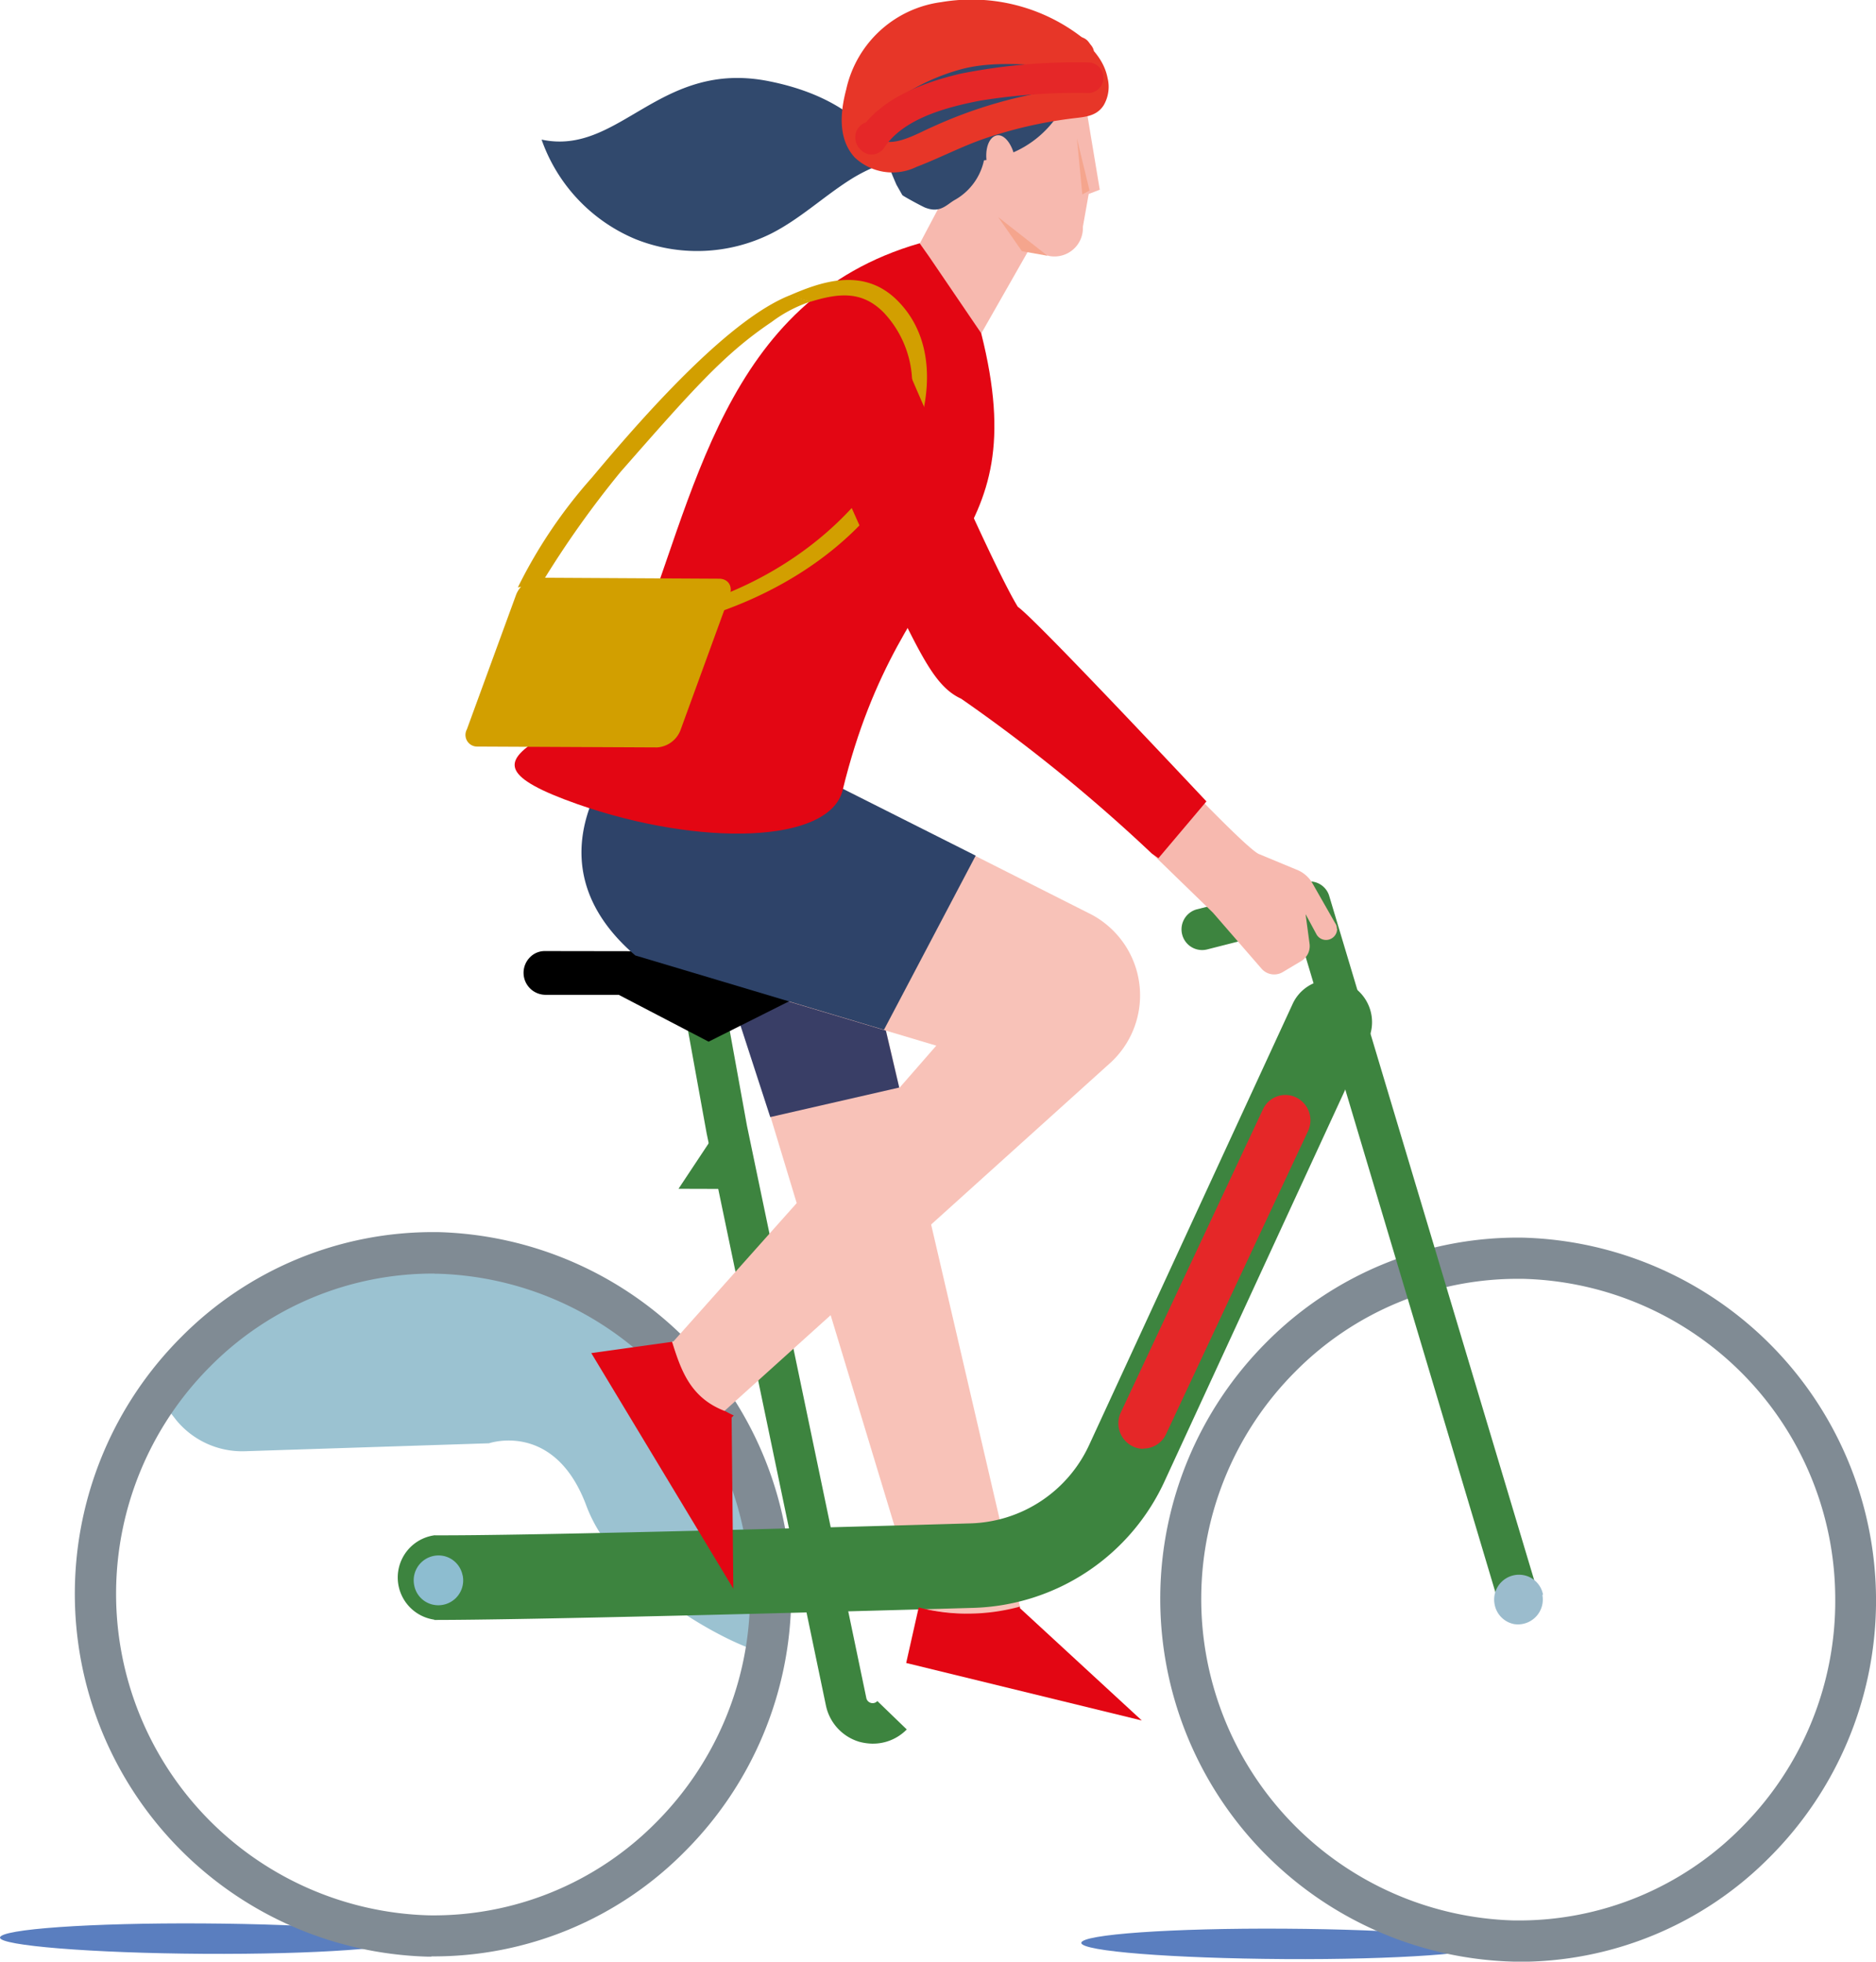 <svg xmlns="http://www.w3.org/2000/svg" xmlns:xlink="http://www.w3.org/1999/xlink" viewBox="0 0 132.08 138.13"><defs><style>.cls-1{fill:none;}.cls-2{fill:#5a7ebf;}.cls-3{fill:#f8c2b8;}.cls-4{fill:#393e66;}.cls-5{fill:#9bc2d1;}.cls-6{fill:#808b94;}.cls-7{fill:#3d843f;}.cls-8{fill:#9bbccd;}.cls-9{fill:#e30613;}.cls-10{fill:#e52728;}.cls-11{clip-path:url(#clip-path);}.cls-12{fill:#2e4369;}.cls-13{fill:#f7b9af;}.cls-14{fill:#31496d;}.cls-15{fill:#e73628;}.cls-16{fill:#d29f00;}.cls-17{fill:#f5a58d;}.cls-18{fill:#8dbdd0;}</style><clipPath id="clip-path"><rect class="cls-1" x="37.5" y="38.5" width="27.73" height="34.75" transform="translate(-22.01 75.29) rotate(-62.23)"/></clipPath></defs><title>bike-bag_01</title><g id="Layer_2" data-name="Layer 2"><g id="Layer_1-2" data-name="Layer 1"><path class="cls-2" d="M0,136.44c0-.6,6.41-1.05,14.31-1s14.32.55,14.31,1.14-6.41,1.05-14.31,1S0,137,0,136.44"/><path class="cls-2" d="M76.13,136.81c0-.6,6.41-1.05,14.31-1s14.32.55,14.31,1.14-6.41,1.05-14.31,1-14.31-.55-14.31-1.14"/><path class="cls-3" d="M68.36,113.64a10.53,10.53,0,0,0,3.45-.5L67.29,93.68,58.94,57.79,48,58.11,50.69,67l1.57,5.17,2,6.5L64.7,113.14v.06l.56.12a17.19,17.19,0,0,0,3.11.32"/><polygon class="cls-4" points="54.23 78.66 63.31 76.58 62.23 71.97 50.79 68.08 54.23 78.66"/><path class="cls-5" d="M10.74,98c.26.28,1,1.13,1.67,2a6,6,0,0,0,4.8,2.19l17.22-.56s4.62-1.6,6.85,4.39,10.8,10,12,10.18S55.19,95.65,38.86,89,10.74,98,10.74,98"/><path class="cls-6" d="M129.21,112.55a22.56,22.56,0,0,0-22-22.5H107a22,22,0,0,0-15.81,6.54,22.65,22.65,0,0,0,15.4,38.64h.19a22,22,0,0,0,15.82-6.54,22.53,22.53,0,0,0,6.61-16.14m-22.44,25.58h-.23a25.56,25.56,0,0,1-17.39-43.6,24.92,24.92,0,0,1,18.07-7.38,25.56,25.56,0,0,1,17.39,43.61,24.79,24.79,0,0,1-17.84,7.38"/><path class="cls-6" d="M30.6,89.68a22.07,22.07,0,0,0-15.81,6.55,22.65,22.65,0,0,0,15.4,38.64,22,22,0,0,0,16-6.54A22.65,22.65,0,0,0,30.8,89.69h-.2m-.23,48.09h-.22A25.56,25.56,0,0,1,12.76,94.15a24.92,24.92,0,0,1,17.85-7.39h.23a25.55,25.55,0,0,1,17.39,43.6,24.83,24.83,0,0,1-17.86,7.4"/><path class="cls-7" d="M61.42,122.78a3.32,3.32,0,0,0,2.42-1l-2.07-2a.44.44,0,0,1-.46.13.45.45,0,0,1-.32-.36l-8.4-40.28-1.74-9.6L48,70.14l1.75,9.66,8.4,40.3a3.39,3.39,0,0,0,2.35,2.55,3.83,3.83,0,0,0,.89.13"/><path class="cls-7" d="M106.88,114.09a1.52,1.52,0,0,0,.42-.06,1.46,1.46,0,0,0,1-1.81L93.59,63.11a1.43,1.43,0,0,0-1.72-1l-7.64,1.93a1.46,1.46,0,0,0-1,1.76,1.45,1.45,0,0,0,1.74,1.06l6.32-1.61,14.27,47.8a1.46,1.46,0,0,0,1.37,1"/><polygon class="cls-7" points="47.77 83.71 51.22 83.72 52.64 81.6 50.25 79.97 47.77 83.71"/><path class="cls-8" d="M108.59,112.3a1.75,1.75,0,0,1-2,2.06,1.73,1.73,0,0,1-1.36-1.38,1.75,1.75,0,0,1,2.06-2.06,1.72,1.72,0,0,1,1.35,1.38"/><path class="cls-7" d="M30.57,114.07c6.39,0,26.51-.52,37.93-.85a15.31,15.31,0,0,0,13.53-9l14.3-31a3,3,0,0,0-1.42-3.94A2.91,2.91,0,0,0,91,70.71l-14.3,31a9.5,9.5,0,0,1-8.38,5.56c-11.39.33-31.43.87-37.74.84a3,3,0,0,0,0,5.94"/><path class="cls-9" d="M80.39,121.15,63.8,117.1l.88-3.91a13.9,13.9,0,0,0,7.13-.06l0,.11Z"/><path class="cls-10" d="M80.49,102a1.75,1.75,0,0,0,1.6-1l10-21.35a1.79,1.79,0,0,0-.83-2.37,1.74,1.74,0,0,0-2.35.85l-10,21.33a1.8,1.8,0,0,0,.83,2.38,1.69,1.69,0,0,0,.75.18"/><path class="cls-9" d="M51.63,111.87l-10-16.59,5.73-.8a7.71,7.71,0,0,0,4.3,5.19l-.15.15Z"/><path class="cls-3" d="M48.12,68.31l14.25,4.26h0l3.55,1.06-2.62,3h0L47.41,94.46h-.1c.61,1.93,1.24,3.94,3.7,4.89L78.23,74.79a6.44,6.44,0,0,0-.37-9.72,6.19,6.19,0,0,0-1.09-.71L53.6,52.66h0L48.39,53l-3.61-1.15s-8.54,8.1,0,15.43Z"/><path d="M58.74,68.91l-8.85,4.44-6.33-3.3-5.18,0a1.55,1.55,0,0,1-1.07-2.64,1.45,1.45,0,0,1,1.07-.44L58.3,67a1,1,0,0,1,.44,1.87"/><g class="cls-11"><path class="cls-12" d="M48.08,68.28l14.24,4.26h0l3.56,1.06-2.63,3h0L47.36,94.43h-.09c.61,1.93,1.23,3.94,3.7,4.89L78.19,74.76A6.45,6.45,0,0,0,77.82,65a5.92,5.92,0,0,0-1.1-.71L53.55,52.63h0L48.34,53l-3.61-1.15s-8.53,8.1,0,15.43Z"/></g><path class="cls-13" d="M94.14,65.4a.77.77,0,0,1-.37.67.77.77,0,0,1-1.09-.29l-.76-1.41.28,2.09a1.23,1.23,0,0,1-.58,1.21l-1.29.77a1.18,1.18,0,0,1-1.52-.24L85.4,64.27,78.12,57.2l5.52-1.83s4.29,4.49,5,4.77l2.77,1.15a2.22,2.22,0,0,1,1,.92L94,65a.62.62,0,0,1,.12.39"/><path class="cls-13" d="M76.29,6.49a8.46,8.46,0,0,0-.75-1.29,7,7,0,0,0-9.89-1.46,7.22,7.22,0,0,0-1.46,10c.29.39,1.5.65,1.84,1l-1.28,2.42,4.33,6.33,3.32-5.83,1.5.37a2,2,0,0,0,2.34-2.06l.41-2.31.78-.3-.62-3.72Z"/><path class="cls-14" d="M75.65,5a7.28,7.28,0,0,1-7.21,6.34A7.22,7.22,0,0,1,62.32,7.8,7.21,7.21,0,0,1,75.65,5"/><path class="cls-13" d="M69.49,11.54c-.18-1,.11-1.85.65-2s1.13.6,1.31,1.57-.11,1.85-.65,2-1.13-.59-1.31-1.57"/><path class="cls-15" d="M75.77,4.73c-2.65-.06-5.43-.53-8,.12a14.62,14.62,0,0,0-6.17,3.38c-1,.92-2.5-.59-1.49-1.52a17.41,17.41,0,0,1,6.76-3.84c2.92-.82,6-.36,9-.28,1.34,0,1.34,2.18,0,2.14"/><path class="cls-15" d="M72.14,3.36a42.15,42.15,0,0,0-5.5.41,12.3,12.3,0,0,0-4.57,2.07C61,6.65,59.92,4.78,61,4a13.78,13.78,0,0,1,5.08-2.27c2-.48,4-.28,6.06-.48,1.35-.14,1.33,2,0,2.13"/><path class="cls-9" d="M64.75,17.13c-13.88,4-15.82,18.05-20.13,28.68-2.67,6.6-14.8,7-3.95,10.82,8.58,3,17.73,2.8,18.66-1C63.53,38.36,73,39,69.08,23.46l-3.66-5.38"/><path class="cls-16" d="M45.58,44.42C55.72,42.58,61.65,37,63.86,32.29c1.8-3.84,2.17-8.29-.69-11.14-2.41-2.4-5.44-1.28-7.64-.32l1.55.41c2-.61,3.62-.77,5.14.77a7.36,7.36,0,0,1,1.61,7.42c-1.68,5.34-8,12.16-18.37,14Z"/><path class="cls-9" d="M81.09,60.1A115.66,115.66,0,0,0,67.67,49.2c-1.49-.68-2.41-2.25-3.94-5.32-.93-1.89-2.14-4.46-3.57-7.67-2.42-5.42-4.71-10.87-4.73-10.91l6.91-3c3.5,8.31,7.87,18.08,9.32,20.43,1.23.83,13.23,13.66,13.28,13.7l-3.38,4"/><path class="cls-14" d="M62.77,11.33h0a11.61,11.61,0,0,0-3,1.38c-1.85,1.19-3.49,2.73-5.46,3.73a11.67,11.67,0,0,1-9.59.39,11.84,11.84,0,0,1-6.59-7c5.5,1.18,8.3-5.69,16.06-4.1,7,1.41,8.27,5.54,8.27,5.54"/><path class="cls-14" d="M63.11,13c-.71-1.66-1.73-4-.5-5.36a9,9,0,0,1,1.8,0,.73.73,0,0,1,.39.13,3.11,3.11,0,0,1,1.53,2.53l.29.13.08-.15a1.62,1.62,0,0,1,0,.2l.09,0,2.58-.06a4.21,4.21,0,0,1-2.15,3.66c-.55.31-1,.93-2,.57-.1,0-1.62-.83-1.69-.91h0"/><path class="cls-15" d="M75.71,2.3c1,.92,2,1.8,2.27,3.2a2.57,2.57,0,0,1-.28,1.92c-.5.77-1.3.81-2.12.91a30.91,30.91,0,0,0-5.94,1.32c-1.77.57-3.38,1.44-5.11,2.1a3.86,3.86,0,0,1-4.37-.68c-1.18-1.31-1-3.19-.58-4.78A7.91,7.91,0,0,1,66.27.15,12.69,12.69,0,0,1,76.7,3.06c1,.92-.49,2.42-1.5,1.51a10.54,10.54,0,0,0-8.56-2.33,5.46,5.46,0,0,0-3.9,2.14c-.81,1.14-1.68,3.14-1.35,4.55.5,2.13,3.11.49,4.27,0A32.4,32.4,0,0,1,75,6.26c.79-.11,1.12-.19.65-1A8.58,8.58,0,0,0,74.2,3.81c-1-.94.51-2.43,1.51-1.51"/><path class="cls-10" d="M76.7,6.55A42.59,42.59,0,0,0,69,7.09c-2.27.44-5.34,1.22-6.72,3.27a1.06,1.06,0,0,1-1.66.21,1.21,1.21,0,0,1-.4-1c.13-1.36,2.25-1.36,2.11,0,0,0,0,.11,0,.16-.1-.26-.21-.51-.31-.76l.11.11-1.66.21C62,6.91,65,5.81,67.62,5.19a41.38,41.38,0,0,1,9.09-.79,1.08,1.08,0,0,1,0,2.15"/><path class="cls-16" d="M46.23,52.63l-12.61-.06a.82.82,0,0,1-.75-1.21l3.47-9.49A1.9,1.9,0,0,1,38,40.68l12.62.07c.65,0,1,.53.74,1.2l-3.46,9.49a1.9,1.9,0,0,1-1.63,1.19"/><path class="cls-16" d="M57.09,21.23a9.51,9.51,0,0,0-2.76,1.44C51,24.91,48.85,27.35,43.69,33.23a68.7,68.7,0,0,0-5.55,7.83l-1.68.3a34.72,34.72,0,0,1,5.23-7.75c4.3-5.15,9.81-11.16,13.88-12.8Z"/><polygon class="cls-17" points="76.2 13.69 76.71 13.42 75.82 9.74 76.2 13.69"/><polygon class="cls-17" points="71.95 17.69 73.75 18.01 70.28 15.29 71.95 17.69"/><path class="cls-18" d="M32.57,110.91A1.75,1.75,0,0,1,30.51,113a1.72,1.72,0,0,1-1.35-1.38,1.75,1.75,0,0,1,2.05-2.06,1.73,1.73,0,0,1,1.36,1.38"/></g></g></svg>